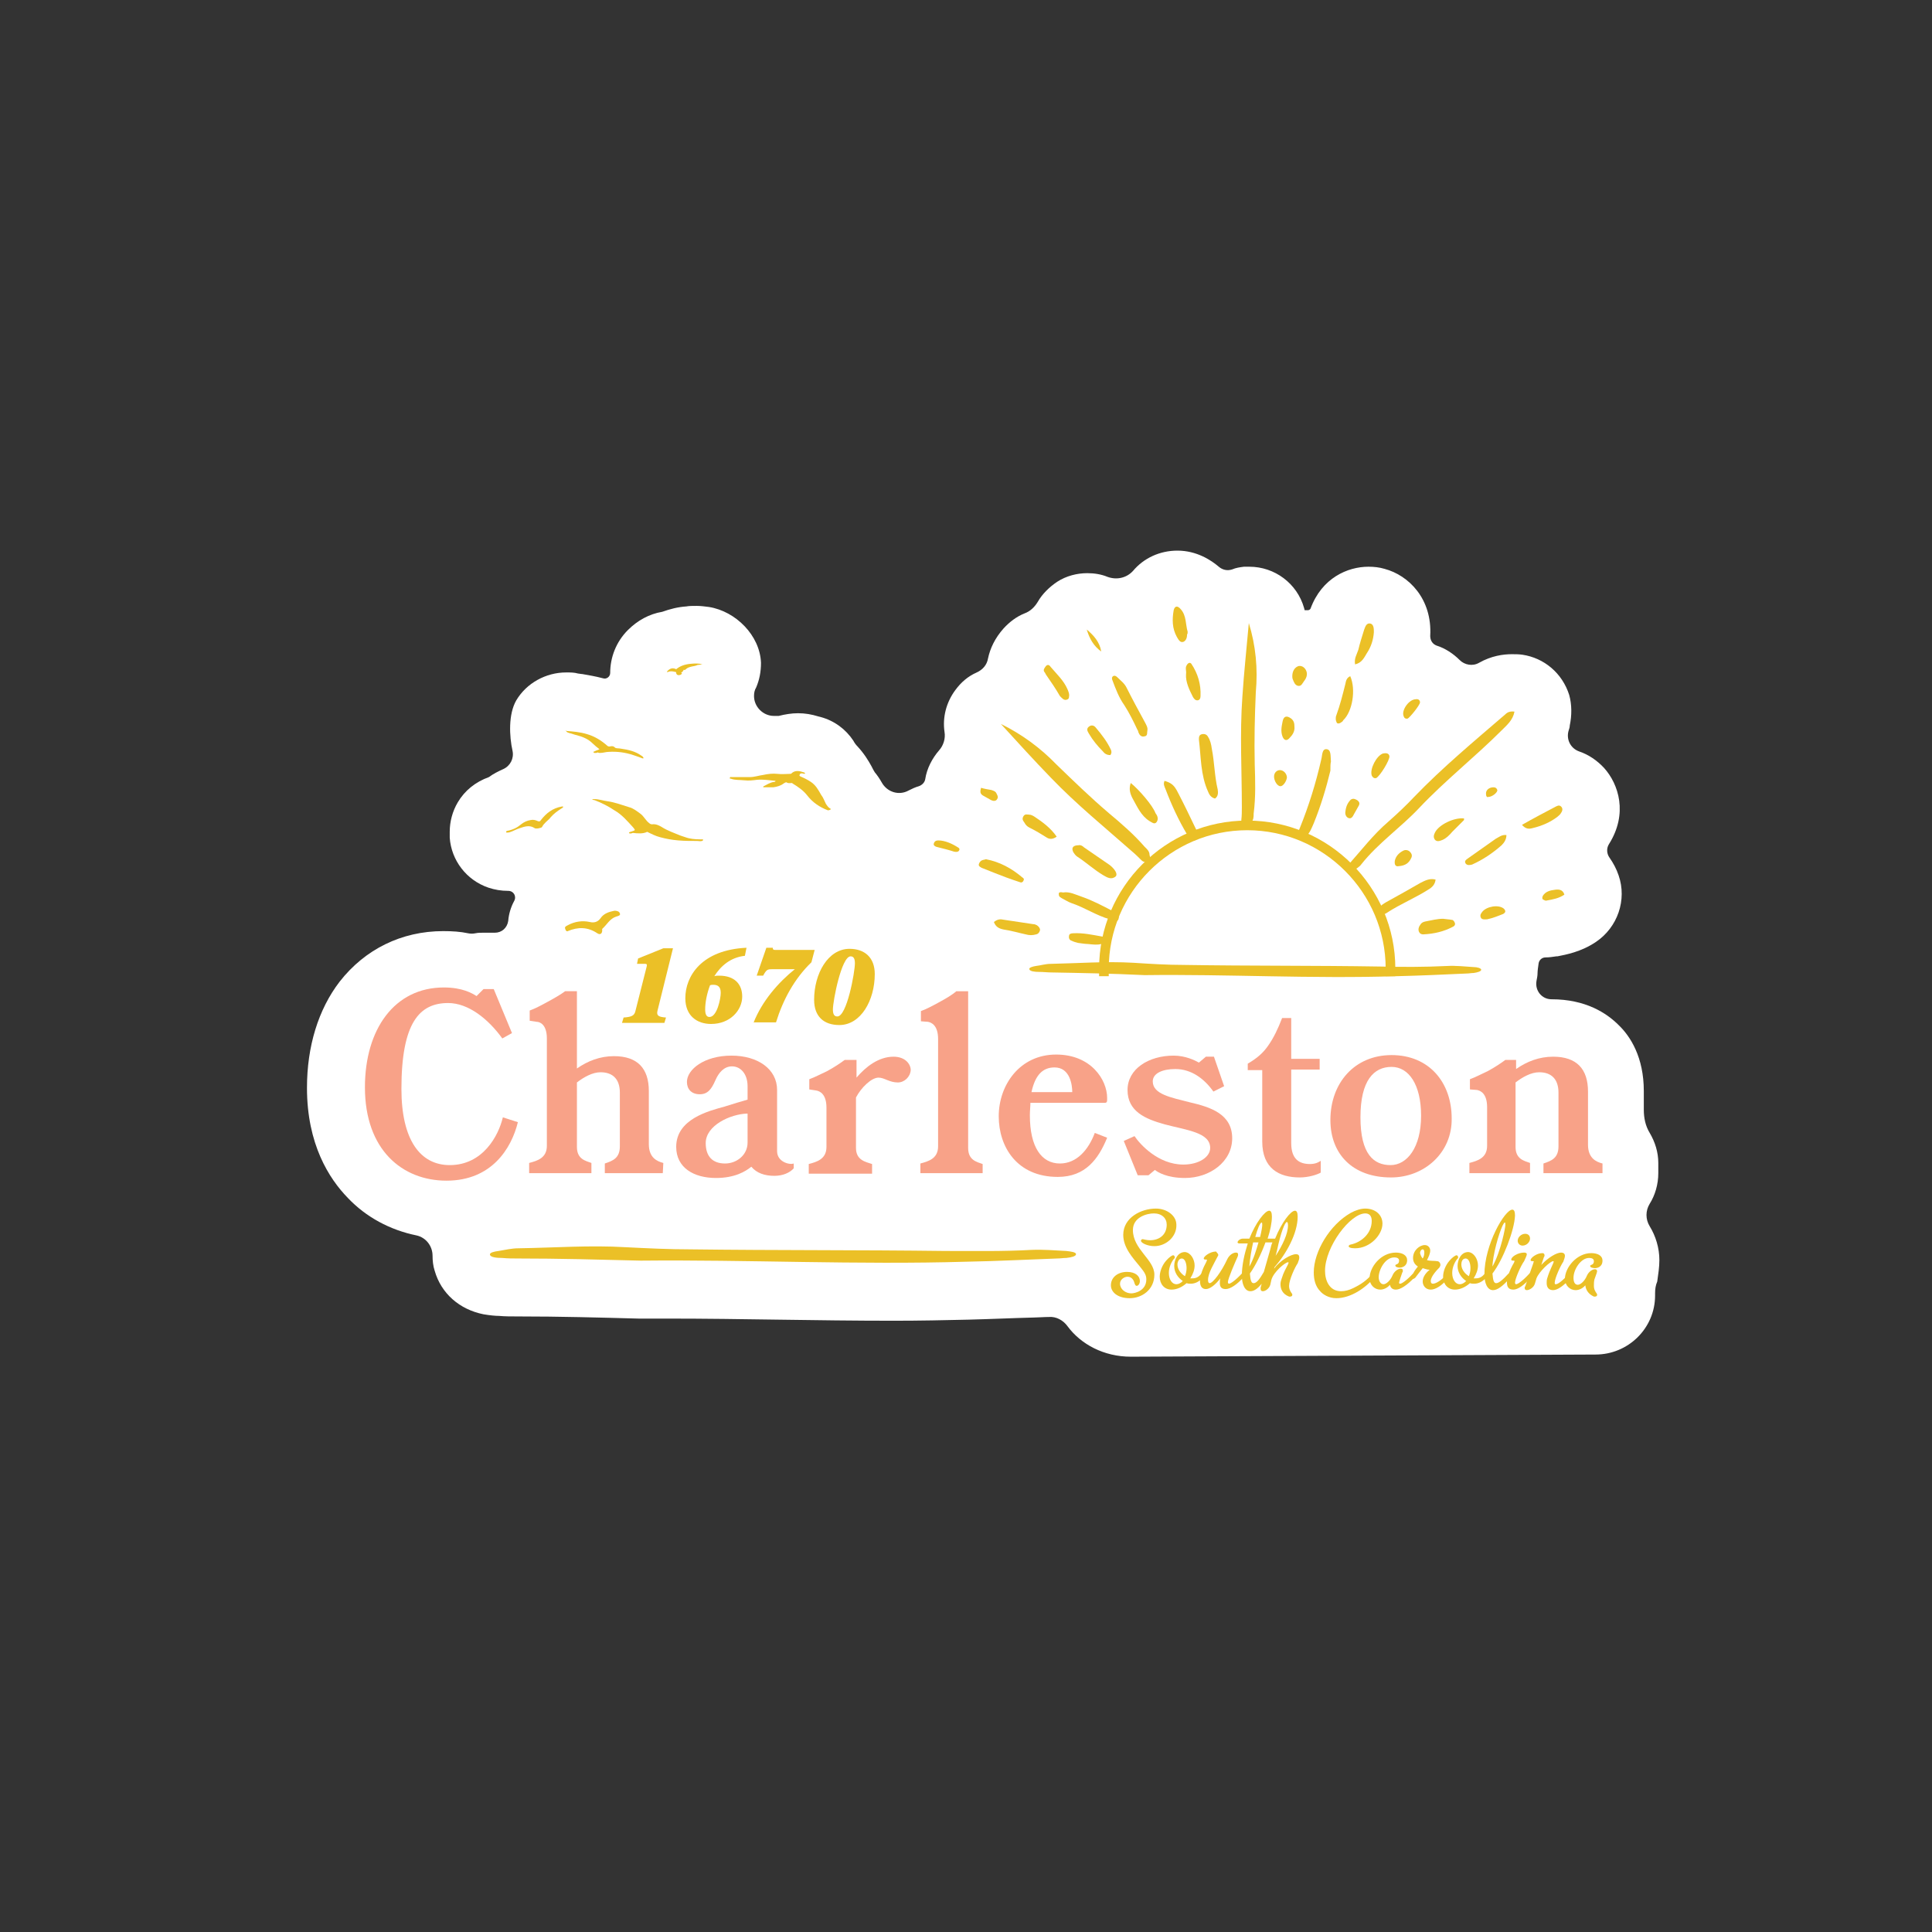 <?xml version="1.0" encoding="utf-8"?>
<!-- Generator: Adobe Illustrator 28.0.0, SVG Export Plug-In . SVG Version: 6.00 Build 0)  -->
<svg version="1.1" id="Layer_1" xmlns="http://www.w3.org/2000/svg" xmlns:xlink="http://www.w3.org/1999/xlink" x="0px" y="0px"
	 viewBox="0 0 360 360" style="enable-background:new 0 0 360 360;" xml:space="preserve">
<rect x="0" y="0" width="360" height="360" fill="#333333" stroke="none"/>
<style type="text/css">
	.st0{fill:#FFFFFF;}
	.st1{fill:#F8A288;}
	.st2{fill:#EBC027;}
</style>
<g>
	<path class="st0" d="M309.2,234.8c0-2.3-0.7-4.5-1.8-6.3c-0.8-1.3-0.8-2.9,0-4.2c1-1.6,1.6-3.6,1.6-5.7v-1.9c0-2-0.6-3.9-1.6-5.6
		c-0.8-1.3-1.1-2.8-1.1-4.3v-3.5c0-6.3-2.5-10.2-4.7-12.3c-2.2-2.2-6.1-4.8-12.5-4.8l0,0c-1.8,0-3.1-1.6-2.8-3.4
		c0.1-0.5,0.2-1,0.2-1.5c0-0.4,0.1-1.1,0.2-1.8c0.1-0.6,0.6-1.1,1.3-1.1c0.7,0,1.3-0.1,2-0.2h0.2c1.5-0.3,4.4-0.8,7.2-2.7
		c4-2.7,5.8-7.8,4.2-12.4c-0.4-1.2-1-2.3-1.7-3.3c-0.5-0.7-0.6-1.7-0.1-2.5l0,0c3.6-5.7,1.8-11.2-0.9-14.2c-1.3-1.4-2.9-2.5-4.7-3.1
		c-1.6-0.6-2.4-2.3-1.9-3.9c0.1-0.3,0.2-0.6,0.2-0.9c0.4-1.9,0.4-3.9-0.1-5.7c-1.3-4.1-4.7-6.9-8.7-7.5c-0.7-0.1-1.3-0.1-2-0.1
		c-1.6,0-3.8,0.3-6.1,1.6c-1.2,0.7-2.7,0.4-3.6-0.5l0,0c-1.2-1.2-2.7-2.2-4.3-2.7c-0.8-0.3-1.2-1-1.2-1.8l0,0
		c0.4-6.9-4-11.3-8.5-12.5c-1-0.3-2-0.4-3-0.4c-3.9,0-8.7,2.1-10.8,7.8c-0.1,0.2-0.3,0.3-0.5,0.3h-0.6l-0.1-0.4
		c-1.3-4.6-5.5-7.7-10.2-7.7c-0.3,0-0.7,0-1,0c-0.8,0.1-1.5,0.2-2.2,0.5c-0.9,0.3-1.8,0.1-2.5-0.5c-1.4-1.2-4.1-3-7.7-3
		c-3.3,0-6.3,1.4-8.3,3.8c-1.2,1.3-3,1.7-4.7,1.1c-1.2-0.5-2.5-0.7-3.8-0.7c-1.9,0-3.9,0.5-5.6,1.6c-1.5,1-2.8,2.3-3.6,3.7
		c-0.6,1-1.4,1.8-2.5,2.2c-1.5,0.6-2.8,1.6-3.9,2.8c-1.6,1.8-2.5,3.7-2.9,5.6c-0.2,1.2-1,2.1-2.1,2.6c-1.6,0.7-2.9,1.8-4,3.3
		c-1.7,2.3-2.4,5.1-2,7.8c0.2,1.2-0.2,2.5-1,3.4c-1.3,1.5-2.3,3.4-2.6,5.4l0,0c-0.1,0.6-0.6,1.1-1.2,1.3c-0.7,0.2-1.3,0.5-1.9,0.8
		c-1.8,1-4,0.3-5-1.5c-0.4-0.7-0.8-1.3-1.3-1.9c-0.2-0.3-0.4-0.7-0.6-1.1c-0.6-1.1-1.4-2.4-2.6-3.7c-0.3-0.3-0.6-0.7-0.8-1.1
		c-1.4-2.1-3.5-3.7-6.1-4.4c-0.1,0-0.3-0.1-0.4-0.1c-1.3-0.4-2.5-0.6-3.8-0.6c-1.2,0-2.4,0.2-3.6,0.5c-0.2,0-0.5,0-0.7,0
		c-0.1,0-0.1,0-0.2,0c-2,0-3.7-1.7-3.7-3.7c0-0.6,0.1-1.1,0.4-1.6l0,0c0.6-1.4,0.9-2.9,0.9-4.6c-0.2-5.1-4.7-9.6-9.7-10.4
		c-0.8-0.1-1.5-0.2-2.3-0.2s-1.4,0-1.9,0.1c-1.6,0.1-3.1,0.5-4.5,1c-2.4,0.4-4.6,1.6-6.4,3.4c-2.2,2.2-3.3,5.1-3.3,8
		c0,0.7-0.7,1.2-1.3,1l0,0c-1.5-0.4-2.8-0.6-3.9-0.8c-0.3,0-0.6-0.1-0.8-0.1c-0.7-0.2-1.4-0.2-2.2-0.2c-3.8,0-7.4,2-9.3,5.2
		c-1.5,2.6-1.3,6.7-0.7,9.4c0.3,1.4-0.4,2.8-1.7,3.4c-0.9,0.4-1.9,0.9-2.7,1.5c-2.5,0.9-4.5,2.5-5.8,4.7c-1,1.7-1.5,3.6-1.5,5.5
		c0,0.2,0,0.4,0,0.7v0.1c0,0.1,0,0.2,0,0.3c0.3,4.2,3.1,7.9,7.2,9.3c1.2,0.4,2.4,0.6,3.7,0.6l0,0c1,0,1.6,1,1.1,1.9
		c-0.6,1.1-1,2.4-1.1,3.7c-0.2,1.3-1.2,2.2-2.5,2.2c-0.1,0-0.2,0-0.2,0h-2c-0.5,0-0.9,0-1.4,0.1s-0.9,0.1-1.4,0
		c-1.4-0.3-2.9-0.4-4.6-0.4c-7.8,0-14.6,3.4-19.3,9.4c-4,5.2-6.1,12.1-6.1,19.8c0,10.5,4.1,16.9,7.6,20.5c3.4,3.6,7.9,6,12.8,7
		c1.8,0.4,3,2,3,3.8c0,0.9,0.1,1.9,0.4,2.8c1.2,4.2,4.6,7.2,9.1,8.1c1.2,0.2,2.2,0.3,2.9,0.3c1.1,0.1,2.2,0.1,3.6,0.1
		c7.7,0,15,0.2,22.4,0.4c0.1,0,0.2,0,0.4,0h0.1c1.6,0,3.3,0,5,0c6.8,0,13.8,0.1,20.6,0.2c7,0.1,14.2,0.2,21.4,0.2
		c5,0,9.6-0.1,13.9-0.2c4.1-0.1,8.3-0.3,12.3-0.4c0.7,0,1.8-0.1,2.8-0.1c1.3-0.1,2.6,0.6,3.4,1.7c2.5,3.4,6.8,5.7,11.8,5.7l86.6-0.4
		c6.1,0,11.1-4.9,11.1-11c0-0.1,0-0.2,0-0.4c0-0.8,0.1-1.5,0.4-2.2C309,237.4,309.2,236.1,309.2,234.8z"/>
	<g>
		<path class="st1" d="M96.5,209.1C95.3,214,91.6,220,83.2,220C75,220,68,214.3,68,202.6c0-10.8,5.5-18.6,14.7-18.6
			c3.5,0,5.3,1.1,6.1,1.6l1.3-1.3H92l3.4,8.2l-1.8,1c-2.6-3.6-6.3-6.6-10.1-6.6c-5.3,0-8.7,3.6-8.7,16c0,9.5,3.5,14.2,9,14.2
			c6.2,0,9.1-5.5,9.9-8.9L96.5,209.1z"/>
		<path class="st1" d="M123.5,218.6h-10.8v-1.8c1.5-0.5,2.8-1,2.8-3.2v-10c0-2.5-1.3-3.8-3.6-3.8c-1.5,0-3.1,0.9-4.4,1.9v12
			c0,2.3,1.6,2.6,2.7,3v1.9H98.6v-1.9c1.5-0.4,3.3-0.9,3.3-3.2v-20c0-2.6-1.3-3.1-1.9-3.1l-1.3-0.2v-1.9c1.1-0.4,2.2-1,3.3-1.6
			c1.3-0.7,2.5-1.4,3.3-2h2.2v14.4c2-1.4,4.3-2.3,6.9-2.3c4.4,0,6.5,2.3,6.5,6.5v9.9c0,2.5,1.5,3.2,2.7,3.5L123.5,218.6L123.5,218.6
			z"/>
		<path class="st1" d="M147.9,217.7c-0.7,0.8-2,1.4-3.6,1.4c-1.8,0-3.3-0.5-4.3-1.7c-1.1,0.9-3.1,2.1-6.6,2.1
			c-4.1,0-7.4-1.9-7.4-5.8c0-5.2,6.1-6.7,9-7.5c1.6-0.5,3.2-1,4.3-1.3v-2.5c0-2.3-1.3-3.7-2.9-3.7c-1.5,0-2.5,1.2-3.1,2.6
			c-0.7,1.6-1.4,2.6-2.9,2.6c-1.6,0-2.4-1-2.4-2.3c0-2.3,3.2-4.9,8.3-4.9c4.9,0,8.5,2.5,8.5,6.4v11.4c0,2,2.3,2.6,3.1,2.3
			L147.9,217.7L147.9,217.7z M139.2,207.5c-3.1,0.1-7.7,2.2-7.7,5.5c0,2.5,1.3,3.8,3.6,3.8c2.2,0,4.2-1.6,4.2-3.9v-5.4H139.2z"/>
		<path class="st1" d="M167.3,201.7c-1.6,0-2.5-0.9-3.6-0.9c-1.3,0-3.2,1.8-4.2,3.7v9.4c0,2.3,1.8,2.6,3,3v1.8h-11.8v-1.8
			c1.5-0.4,3.3-0.9,3.3-3.2v-7.3c0-2.6-1.3-3.1-1.9-3.2l-1.3-0.2v-1.9c1.1-0.4,2.2-1,3.3-1.5c1.3-0.7,2.5-1.5,3.3-2.1h2.2v3.3
			c1.7-2,4.1-3.9,6.9-3.9c2.2,0,3.2,1.4,3.2,2.5C169.6,200.7,168.5,201.7,167.3,201.7z"/>
		<path class="st1" d="M183,218.6h-11.5v-1.8c1.5-0.4,3.3-0.9,3.3-3.2v-20c0-2.6-1.3-3.1-1.9-3.2l-1.3-0.1v-1.9
			c1.1-0.4,2.2-1,3.3-1.6c1.3-0.7,2.5-1.4,3.3-2.1h2.2v29.2c0,2.3,1.6,2.6,2.7,3v1.7H183z"/>
		<path class="st1" d="M206.3,212c-1.6,3.9-4,7.3-9.2,7.3c-7.6,0-11-5.6-11-11.3c0-5.8,3.9-11.5,10.7-11.5c6.5,0,9.5,4.7,9.5,8.1
			c0,0.7,0,0.9-0.5,0.9H192c0,0.7-0.1,1.5-0.1,2.3c0,6,2.2,9,5.6,9c3.1,0,5.3-2.5,6.5-5.7L206.3,212z M199.8,203.5
			c0-1.3-0.4-4.6-3.3-4.6c-2.2,0-3.6,1.4-4.3,4.6H199.8z"/>
		<path class="st1" d="M220.8,219.5c-3.4,0-5.1-1.1-5.6-1.5l-1.2,1h-2l-2.6-6.4l2-0.9c1,1.5,4.4,5.3,9.1,5.3c2.9,0,5-1.4,5-3.1
			c0-2.9-4.4-3.3-8.5-4.4c-3.6-1-6.9-2.4-6.9-6.4c0-3.9,3.9-6.4,8.6-6.4c2.2,0,4,0.9,4.7,1.3l1.3-1.1h1.5l1.9,5.5l-2,1
			c-1.7-2.4-4.1-4.2-7.1-4.2c-2.4,0-4.2,0.8-4.2,2.3c0,2.4,3.4,3,6.9,3.9c3.9,0.9,7.9,2.2,7.9,6.7
			C229.6,216.5,225.4,219.5,220.8,219.5z"/>
		<path class="st1" d="M246.1,218.5c-0.7,0.4-2.3,0.9-3.9,0.9c-3.9,0-7-1.7-7-6.7v-13.3h-2.7v-1.2c1.7-1,2.9-2,3.9-3.5
			c0.9-1.3,1.7-2.9,2.5-5h1.7v7.6h5.3v2h-5.3V213c0,3,1.5,3.9,3.5,3.9c1.1,0,1.7-0.4,2-0.6V218.5z"/>
		<path class="st1" d="M259.2,219.4c-7.2,0-11.3-4.4-11.3-10.7c0-6.9,4.5-12.1,11.4-12.1c7,0,11.2,5.1,11.2,11.8
			C270.6,214.8,265.4,219.4,259.2,219.4z M259.3,198.8c-3.3,0-5.8,2.5-5.8,9.4s2.5,8.9,5.6,8.9c3.1,0,5.7-3.3,5.7-9.2
			C264.8,202.1,262.5,198.8,259.3,198.8z"/>
		<path class="st1" d="M298.4,218.6h-10.8v-1.8c1.5-0.5,2.8-1,2.8-3.2v-10c0-2.5-1.3-3.8-3.6-3.8c-1.5,0-3.1,0.9-4.4,1.9v12
			c0,2.3,1.6,2.6,2.7,3v1.9h-11.3v-1.9c1.5-0.4,3.3-0.9,3.3-3.2v-7.2c0-2.6-1.3-3.1-1.9-3.2l-1.3-0.1v-1.9c1.1-0.4,2.2-1,3.3-1.5
			c1.3-0.7,2.5-1.5,3.3-2.1h2v1.7c2-1.4,4.3-2.3,6.9-2.3c4.4,0,6.5,2.3,6.5,6.5v9.9c0,2.5,1.5,3.2,2.7,3.5v1.8H298.4z"/>
	</g>
	<g>
		<path class="st2" d="M215.1,232.2c-1.3,0-2.5-0.6-2.5-1c0-0.1,0.1-0.3,0.3-0.3s0.7,0.2,1.4,0.2c1.7,0,3.1-1,3.1-2.9
			c0-1.2-0.9-2.1-2.4-2.1c-1.3,0-3.9,0.7-3.9,3.1c0,3.6,4,5.5,4,8.3s-2.3,4.4-4.6,4.4c-2.2,0-3.5-1.1-3.5-2.4c0-1.5,1.3-2.5,3-2.5
			c1.6,0,2.4,0.8,2.4,1.7c0,0.5-0.3,0.9-0.6,0.9c-0.2,0-0.3-0.2-0.4-0.5c-0.1-0.4-0.4-1.2-1.3-1.2c-0.6,0-1.4,0.5-1.4,1.3
			c0,1,1,1.8,2.1,1.8c0.7,0,2.8-0.5,2.8-2.6c0-0.7-0.2-1.2-1.2-2.4c-1.3-1.6-3.1-3.5-3.1-5.9c0-3.2,3.3-4.9,6.1-4.9
			c2,0,3.8,1.3,3.8,3C219.3,230.4,217.3,232.2,215.1,232.2z"/>
		<path class="st2" d="M222.6,235.8c0,0.8-0.3,1.6-0.8,2.4c0.1,0,0.3,0,0.4,0c0.6,0,1.1-0.2,1.6-0.8c0.1-0.1,0.2-0.2,0.4-0.2
			c0.1,0,0.3,0.1,0.3,0.2c0,0.2-0.1,0.4-0.3,0.6c-0.7,0.8-1.5,1.2-2.3,1.2c-0.3,0-0.5,0-0.8-0.1c-0.9,0.8-1.9,1.2-2.8,1.2
			c-1.4,0-2.2-1.1-2.2-2.4c0-0.9,0.4-2.1,1.2-3c0.5-0.6,1.1-1,1.3-1s0.3,0.2,0.3,0.4c0,0.1,0,0.2-0.1,0.2c-0.5,0.6-1,1.6-1,2.7
			c0,1.2,0.6,2.1,1.4,2.1c0.4,0,0.8-0.2,1.2-0.6c-0.9-0.6-1.6-1.6-1.6-2.8c0-1.1,0.6-2.6,2-2.6C221.9,233.4,222.6,234.7,222.6,235.8
			z M219.4,235.6c0,0.9,0.6,1.7,1.4,2.2c0.2-0.5,0.3-1,0.3-1.5c0-0.9-0.3-1.8-0.9-1.8C219.7,234.5,219.4,235.1,219.4,235.6z"/>
		<path class="st2" d="M227,233.8c0,0.1,0,0.2-0.1,0.3c-0.7,1.4-1.8,3.1-1.8,4.4c0,0.4,0.1,0.6,0.3,0.6c0.6,0,2.2-2.1,3.3-4.5
			c0.4-0.8,1.1-1.2,1.6-1.2c0.3,0,0.4,0.1,0.4,0.4c0,0,0,0.2-0.1,0.4c-0.5,1.1-1.8,4.1-1.8,4.7c0,0.2,0.1,0.3,0.2,0.3
			c0.3,0,1.2-0.6,2.4-1.9c0.1-0.1,0.3-0.2,0.4-0.2c0.1,0,0.3,0.1,0.3,0.2c0,0.2-0.1,0.4-0.3,0.6c-1.3,1.5-2.6,2.3-3.4,2.3
			c-0.8,0-1.1-0.4-1.1-1.1c0-0.3,0-0.6,0.1-0.9c-1,1.3-2,2-2.7,2s-1.1-0.5-1.1-1.5c0-1.1,0.6-2.5,1.2-3.6c0-0.1,0.1-0.2,0.1-0.3
			c0,0,0-0.1-0.1-0.1c0,0-0.1,0-0.2,0c-0.2,0-0.3-0.1-0.3-0.2c0-0.4,1.2-1.3,2.3-1.3C226.7,233.4,227,233.6,227,233.8z"/>
		<path class="st2" d="M240.2,239.6c0,0.7,0.3,1.1,0.5,1.4c0.1,0.1,0.1,0.2,0.1,0.3c0,0.2-0.2,0.3-0.4,0.3c-0.1,0-0.1,0-0.2,0
			c-1.3-0.5-1.6-1.5-1.6-2.3c0-0.4,0.1-0.7,0.2-1c0.4-1.3,0.8-1.9,1.2-2.7c0.1-0.2,0.1-0.3,0.1-0.3c0-0.1,0-0.1-0.1-0.1
			c-0.5,0-2.7,1.8-3.1,3.3l-0.2,0.9c-0.2,0.7-0.9,1.2-1.4,1.2c-0.2,0-0.4-0.1-0.4-0.4c0-0.1,0-0.2,0-0.3l0.2-0.7
			c-0.8,1-1.5,1.4-2.1,1.4c-1.1,0-1.6-1.4-1.6-2.9c0-2,0.5-4.1,1.1-6H231c-0.3,0-0.4-0.1-0.4-0.2c0-0.3,0.5-0.7,1-0.7h1.2
			c1.2-3,2.9-5.2,3.7-5.2c0.3,0,0.5,0.3,0.5,1.1c0,1.1-0.3,2.6-0.8,4.1h1.4c1.2-3,2.9-5.2,3.7-5.2c0.3,0,0.5,0.3,0.5,1.1
			c0,3.1-2.1,6.9-4.3,9.4l-0.1,0.3c1.1-1.5,3.1-2.7,4.1-2.7c0.4,0,0.6,0.2,0.6,0.6c0,0.3-0.1,0.6-0.3,1.1
			C241.3,236.1,240.2,238.5,240.2,239.6z M237.1,231.5h-1.3c-0.8,2.2-1.9,4.4-2.9,5.8c0.1,1.4,0.3,1.8,0.7,1.8
			c0.6,0,1.2-0.9,1.9-2.1l1.2-4.2C236.8,232.4,236.9,231.9,237.1,231.5z M232.8,236c0.8-1.4,1.3-3.1,1.7-4.5h-1
			C233.2,232.9,232.9,234.5,232.8,236z M235.1,227.8c-0.3,0-0.8,1.2-1.2,2.7h0.9c0.3-1.2,0.4-2,0.4-2.2
			C235.2,228,235.2,227.8,235.1,227.8z M237.7,234c1.3-2,2.3-4.1,2.3-5.7c0-0.4-0.1-0.6-0.2-0.6c-0.4,0-1.2,2.2-1.8,5.1L237.7,234z"
			/>
		<path class="st2" d="M256.5,237.6l-0.3,0.3c-1.7,2.1-4.5,4-7.2,4c-1.4,0-2.5-0.7-3-1.3c-0.9-0.9-1.2-2.2-1.2-3.5
			c0-3.9,3-8.9,6.9-11.1c0.9-0.5,1.9-0.8,2.7-0.8c1.8,0,3.2,1.1,3.2,2.8c0,2.1-2.3,4.6-5.1,4.6c-0.9,0-1.2-0.2-1.2-0.4
			c0-0.1,0.2-0.3,0.4-0.3c1.9-0.4,3.9-2,3.9-4.4c0-1-0.5-1.4-1.2-1.4c-2.8,0-7.5,6.2-7.5,10.7c0,1.8,0.8,3.8,3,3.8
			c0.7,0,1.5-0.2,2.3-0.6c1.6-0.8,2.4-1.4,3.5-2.6c0.1-0.2,0.3-0.3,0.4-0.5s0.3-0.2,0.4-0.2s0.3,0.1,0.3,0.3
			C256.8,237.1,256.7,237.3,256.5,237.6C256.6,237.5,256.6,237.6,256.5,237.6z"/>
		<path class="st2" d="M260.1,240.3c-0.7,0-1-0.4-1.1-0.9c-0.5,0.6-1.2,0.9-1.8,0.9c-1.1,0-2-0.9-2-2.1c0-2.1,2.1-4.8,4.9-4.8
			c1.2,0,2.1,0.5,2.1,1.4c0,1.2-1,1.4-1.4,1.4c-0.3,0-0.8-0.1-0.8-0.4c0-0.3,0.7-0.1,0.7-0.9c0-0.5-0.5-0.6-0.9-0.6
			c-1.7,0-2.9,2.3-2.9,3.7c0,0.6,0.3,1.3,0.9,1.3c0.5,0,1.3-0.7,1.7-1.7c0.3-0.7,1-1.2,1.5-1.2c0.3,0,0.4,0.1,0.4,0.4
			c0,0.1,0,0.2-0.1,0.3c-0.1,0.3-0.6,1.7-0.6,1.9c0,0.1,0,0.2,0.2,0.2c0.3,0,1.2-0.6,2.4-1.9c0.1-0.1,0.3-0.2,0.4-0.2
			s0.3,0.1,0.3,0.2c0,0.2-0.1,0.4-0.3,0.6C262.1,239.6,260.9,240.3,260.1,240.3z"/>
		<path class="st2" d="M264.2,236c-0.6-0.4-0.9-0.9-0.9-1.6c0-1.4,1.2-2.4,2.2-2.4c0.6,0,1,0.5,1,1c0,0.6-0.3,1.2-0.6,1.8
			c0.6,0.2,1.4,0.1,1.9,0.2c0.3,0,0.6,0.3,0.6,0.7c0,0.2-0.1,0.3-0.2,0.5c-0.3,0.3-1.6,1.6-1.6,2.5c0,0.4,0.2,0.5,0.4,0.5
			c0.6,0,1.7-0.7,2.6-1.8c0.1-0.1,0.3-0.2,0.4-0.2s0.3,0.1,0.3,0.2c0,0.2-0.1,0.4-0.3,0.6c-1.4,1.7-2.6,2.3-3.4,2.3
			c-1,0-1.5-0.8-1.5-1.5c0-0.6,0.3-1.4,1.3-2.2c-0.5,0-0.9-0.2-1.3-0.3c-0.5,0.6-1,1.3-1.4,1.8c-0.1,0.1-0.3,0.2-0.4,0.2
			s-0.3-0.1-0.3-0.3c0-0.1,0.1-0.3,0.3-0.6C263.4,237,263.8,236.5,264.2,236z M265.1,234.5c0.2-0.3,0.3-0.7,0.3-1.1
			c0-0.4-0.1-0.6-0.3-0.6c-0.3,0-0.5,0.4-0.5,0.7C264.7,233.9,264.9,234.3,265.1,234.5z"/>
		<path class="st2" d="M275.4,235.8c0,0.8-0.3,1.6-0.8,2.4c0.1,0,0.3,0,0.4,0c0.6,0,1.1-0.2,1.6-0.8c0.1-0.1,0.2-0.2,0.4-0.2
			c0.1,0,0.3,0.1,0.3,0.2c0,0.2-0.1,0.4-0.3,0.6c-0.7,0.8-1.5,1.2-2.3,1.2c-0.3,0-0.5,0-0.8-0.1c-0.9,0.8-1.9,1.2-2.8,1.2
			c-1.4,0-2.2-1.1-2.2-2.4c0-0.9,0.4-2.1,1.2-3c0.5-0.6,1.1-1,1.3-1s0.3,0.2,0.3,0.4c0,0.1,0,0.2-0.1,0.2c-0.5,0.6-1,1.6-1,2.7
			c0,1.2,0.6,2.1,1.4,2.1c0.4,0,0.8-0.2,1.2-0.6c-0.9-0.6-1.6-1.6-1.6-2.8c0-1.1,0.6-2.6,2-2.6C274.7,233.4,275.4,234.7,275.4,235.8
			z M272.3,235.6c0,0.9,0.6,1.7,1.4,2.2c0.2-0.5,0.3-1,0.3-1.5c0-0.9-0.3-1.8-0.9-1.8C272.5,234.5,272.3,235.1,272.3,235.6z"/>
		<path class="st2" d="M278.1,237.3c0.1,1.4,0.3,1.8,0.7,1.8c0.5,0,1.3-0.7,2.2-1.7c0.1-0.1,0.3-0.2,0.4-0.2c0.2,0,0.3,0.1,0.3,0.3
			c0,0.1-0.1,0.3-0.3,0.6c-1.4,1.6-2.4,2.3-3.2,2.3c-1.1,0-1.6-1.4-1.6-2.9c0-5.6,3.8-12.1,5.2-12.1c0.3,0,0.5,0.3,0.5,1.1
			C282.2,229.2,280.1,234.7,278.1,237.3z M278.1,236c1.6-2.9,2.4-7.3,2.4-7.7s0-0.5-0.1-0.5c-0.4,0-1.6,3.5-2.1,6.4
			C278.2,234.9,278.1,235.5,278.1,236z"/>
		<path class="st2" d="M282.3,239c0,0.2,0.1,0.3,0.2,0.3c0.3,0,1.2-0.6,2.4-1.9c0.1-0.2,0.3-0.2,0.4-0.2c0.2,0,0.3,0.1,0.3,0.2
			c0,0.1-0.1,0.4-0.3,0.6c-1.3,1.5-2.5,2.3-3.3,2.3c-0.9,0-1.2-0.5-1.2-1.3c0-0.3,0-0.6,0.1-0.9c0.3-1.2,0.9-2.3,1.2-2.8
			c0.1-0.2,0.1-0.3,0.1-0.3c0-0.1,0-0.1-0.1-0.1l0,0H282c-0.2,0-0.4,0-0.4-0.2c0-0.5,1.2-1.3,2.4-1.3c0.3,0,0.5,0.1,0.5,0.3
			c0,0.3-0.3,0.8-0.5,1.3C283.4,235.8,282.3,238.3,282.3,239z M285.1,230.8c0,0.6-0.6,1.3-1.4,1.3c-0.5,0-0.9-0.4-0.9-0.9
			c0-0.7,0.7-1.3,1.4-1.3C284.7,229.9,285.1,230.2,285.1,230.8z"/>
		<path class="st2" d="M289.7,239c0,0.2,0,0.3,0.2,0.3c0.4,0,1.2-0.6,2.4-1.9c0.1-0.1,0.3-0.2,0.4-0.2c0.2,0,0.3,0.1,0.3,0.3
			c0,0.1-0.1,0.3-0.3,0.6c-1.3,1.5-2.5,2.3-3.3,2.3s-1.2-0.5-1.2-1.3c0-0.3,0-0.6,0.1-0.9c0.5-1.7,1.2-2.8,1.2-3.1
			c0-0.1,0-0.1-0.1-0.1c-0.5,0-2.6,1.9-3.1,3.2l-0.3,1c-0.2,0.7-1,1.2-1.5,1.2c-0.2,0-0.4-0.1-0.4-0.4c0-0.1,0-0.2,0.1-0.3l1.5-4.3
			c0-0.1,0.1-0.3,0.1-0.3s0-0.1-0.1-0.1c0,0-0.1,0-0.2,0c-0.2,0-0.3-0.1-0.3-0.2c0-0.4,1.1-1.3,2.2-1.3c0.2,0,0.4,0.1,0.4,0.4
			c0,0.1,0,0.2-0.1,0.3l-0.5,1.5c1.2-1.3,2.8-2.3,3.7-2.3c0.4,0,0.7,0.2,0.7,0.6c0,0.2-0.1,0.6-0.3,1.1
			C290.8,235.8,289.7,238.2,289.7,239z"/>
		<path class="st2" d="M297,239.6c0,0.7,0.3,1.1,0.5,1.4c0.1,0.1,0.1,0.2,0.1,0.3c0,0.2-0.2,0.3-0.4,0.3c-0.1,0-0.2,0-0.2,0
			c-1.1-0.5-1.5-1.3-1.6-2.1c-0.5,0.6-1.2,0.9-1.8,0.9c-1.1,0-2-0.9-2-2.1c0-2.1,2.2-4.8,4.9-4.8c1.1,0,2.1,0.4,2.1,1.4
			c0,1.2-1,1.4-1.4,1.4c-0.3,0-0.9-0.1-0.9-0.4s0.7-0.1,0.7-0.9c0-0.5-0.5-0.6-0.9-0.6c-1.5,0-2.9,2.1-2.9,3.7
			c0,0.7,0.2,1.3,0.8,1.3c0.5,0,1.3-0.7,1.7-1.7c0.3-0.7,1-1.2,1.5-1.2c0.2,0,0.4,0.1,0.4,0.4c0,0.1-0.1,0.4-0.5,1.5
			C297,238.8,297,239.2,297,239.6z"/>
	</g>
	<g>
		<path class="st2" d="M115.9,190.6l0.3-1c1.4-0.1,2-0.3,2.2-1.2l2.1-8.3c0.1-0.4,0-0.5-0.3-0.5h-1.5l0.2-1l4.7-1.9h1.8l-2.9,11.7
			c-0.2,0.9,0.3,1.1,1.6,1.2l-0.3,1H115.9z"/>
		<path class="st2" d="M138.8,178.1c-2.7,0.3-4.5,1.9-5.7,3.8c0.3-0.1,0.6-0.1,0.9-0.1c2.9,0,4.3,1.6,4.3,3.9c0,2.5-2.2,5.1-5.8,5.1
			c-2.6,0-4.8-1.5-4.8-4.8c0-4.1,3-9,11.4-9.4L138.8,178.1z M131.4,188.1c0,1,0.3,1.4,0.8,1.4c1.4,0,2.1-3.4,2.1-4.5
			s-0.5-1.5-1.4-1.5c-0.2,0-0.4,0-0.6,0.1C131.7,185.2,131.4,186.8,131.4,188.1z"/>
		<path class="st2" d="M140.4,190.6c1.6-4.1,4.7-7.6,7.7-10h-4.3c-0.8,0-1,0.1-1.6,1.2H141l1.8-5.2h1.2c0,0.2,0,0.4,0.4,0.4h7.4
			l-0.6,2.3c-3.2,3.1-5.3,7-6.6,11.2h-4.2V190.6z"/>
		<path class="st2" d="M163,181.5c0,4.9-2.6,9.5-6.6,9.5c-2.9,0-4.7-1.6-4.7-4.7c0-4.9,2.6-9.5,6.6-9.5
			C161.1,176.8,163,178.4,163,181.5z M159.3,179.5c0-0.8-0.2-1.3-0.8-1.3c-1.7,0-3.3,8.3-3.3,9.9c0,0.8,0.2,1.3,0.8,1.3
			C157.8,189.5,159.3,181.1,159.3,179.5z"/>
	</g>
	<g>
		<path class="st2" d="M213.3,181.7c15.3-0.2,31.1,0.7,46.9,0.2c4.4-0.1,8.7-0.3,13.1-0.5c0.4,0,0.9-0.1,1.3-0.1
			c0.7-0.1,1.4-0.3,1.4-0.6s-0.8-0.5-1.4-0.5c-1.7-0.1-3.3-0.3-5-0.2c-4.1,0.2-8.3,0.2-12.4,0.1c-12.2-0.2-24.4-0.1-36.6-0.3
			c-3.1,0-6.3-0.2-9.4-0.4c-5.2-0.3-10.3,0.1-15.4,0.2c-1,0-1.9,0.3-2.8,0.4c-0.6,0.1-1.3,0.3-1.2,0.6c0.1,0.4,1,0.5,1.8,0.5
			s1.6,0.1,2.3,0.1C201.4,181.3,207.1,181.4,213.3,181.7z"/>
		<path class="st2" d="M186.5,134.9c3.1,3.4,6.2,6.8,9.3,10c4.8,5,10.1,9.3,15.2,13.8c0.6,0.5,1.2,1.1,1.7,1.6
			c0.4,0.4,0.9,0.4,1.3,0.2c0.5-0.3,0.3-0.8,0.2-1.2c0-0.7-0.5-1.1-0.9-1.5c-2-2.3-4.3-4.3-6.7-6.3c-3.4-2.9-6.6-6-9.8-9.1
			C193.9,139.4,190.4,136.8,186.5,134.9z"/>
		<path class="st2" d="M232.7,116.1c-0.4,4.6-0.9,9.1-1.2,13.7c-0.5,6.9-0.1,13.7-0.1,20.6c0,0.8,0,1.6-0.1,2.4
			c0,0.6,0.3,0.9,0.8,1.1c0.5,0.2,0.7-0.3,1-0.6c0.5-0.5,0.5-1.1,0.5-1.7c0.4-3.1,0.3-6.1,0.2-9.2c-0.1-4.5,0-8.9,0.2-13.4
			C234.4,124.6,234,120.3,232.7,116.1z"/>
		<path class="st2" d="M282.2,132.6c-0.8-0.1-1.3,0.1-1.7,0.5c-5.8,5-11.7,9.9-17,15.4c-1.5,1.6-3.1,3.1-4.8,4.6
			c-2.8,2.4-5,5.3-7.5,8.1c-0.1,0.1-0.2,0.2-0.2,0.3c-0.2,0.3-0.4,0.7,0,1c0.3,0.3,0.7,0.2,1-0.1c0.6-0.5,1.3-0.8,1.7-1.4
			c3.1-3.9,7.3-6.8,10.7-10.4c4.8-5.1,10.4-9.5,15.4-14.5C280.8,135.1,281.9,134.2,282.2,132.6z"/>
		<path class="st2" d="M248,141.9c-0.1-0.9,0.1-2.2-0.8-2.3c-0.9-0.1-0.8,1.2-1,1.9c-1,4.4-2.3,8.6-4,12.8c-0.1,0.3-0.3,0.6-0.3,0.9
			c0,0.5-0.2,1.1,0.4,1.3c0.5,0.2,0.7-0.3,1-0.6c0.8-0.7,1.1-1.6,1.5-2.5c1.3-3.2,2.3-6.5,3.1-9.8
			C247.9,142.9,247.9,142.3,248,141.9z"/>
		<path class="st2" d="M226.4,148.8c0.6-0.4,0.6-1.1,0.5-1.7c-0.6-2.5-0.6-5.1-1.1-7.6c-0.1-0.8-0.3-1.6-0.7-2.2
			c-0.2-0.4-0.6-0.6-1.1-0.5c-0.6,0.1-0.6,0.6-0.6,1c0.4,3.3,0.3,6.6,1.7,9.7C225.3,148,225.6,148.6,226.4,148.8z"/>
		<path class="st2" d="M213.8,136.1c0.1-0.5-0.2-1-0.4-1.4c-1.2-2.2-2.4-4.4-3.5-6.6c-0.4-0.8-1.1-1.3-1.7-1.9
			c-0.2-0.2-0.5-0.4-0.8-0.2c-0.3,0.2-0.2,0.6-0.1,0.8c0.6,1.6,1.2,3.2,2.2,4.6c0.9,1.4,1.7,3,2.4,4.5c0.1,0.2,0.2,0.3,0.2,0.5
			c0.2,0.5,0.5,1,1.2,0.8C213.9,137.1,213.7,136.5,213.8,136.1z"/>
		<path class="st2" d="M217,145.5c-0.3,0.6,0,1.1,0.2,1.6c1.1,2.9,2.4,5.7,4,8.4c0.4,0.6,0.8,1.5,1.6,1s0.4-1.2,0.1-1.9
			c-1.1-2.3-2.2-4.6-3.4-6.9C218.8,146.3,218.3,145.9,217,145.5z"/>
		<path class="st2" d="M197.3,166.7c0,0.4,0.3,0.5,0.6,0.7c0.6,0.3,1.2,0.7,1.8,0.9c2.4,0.8,4.6,2.3,7.1,3c0.5,0.1,1.2,0.8,1.6,0
			c0.3-0.8-0.4-1.2-1-1.5c-1.9-1-3.8-2-5.8-2.7c-1.2-0.4-2.3-1-3.5-0.8C197.6,166.2,197.2,166.2,197.3,166.7z"/>
		<path class="st2" d="M267.5,163.9c-1.1-0.3-2,0.2-2.8,0.6c-2.1,1.2-4.2,2.4-6.4,3.6c-0.5,0.3-1,0.6-1.4,1.1
			c-0.2,0.3-0.1,0.6,0,0.9c0.2,0.3,0.5,0.4,0.8,0.3c0.2-0.1,0.5-0.1,0.7-0.3c2.6-1.7,5.4-2.8,8-4.5
			C267,165.2,267.4,164.7,267.5,163.9z"/>
		<path class="st2" d="M201,157.5c-1.1,0-1.4,0.5-1,1.3c0.2,0.3,0.4,0.6,0.7,0.8c1.7,1.1,3.2,2.5,4.9,3.5c0.7,0.4,1.5,0.9,2.3,0.2
			c0.4-0.4-0.1-1.3-1.1-2.1c-1.6-1.1-3.2-2.2-4.8-3.3C201.7,157.6,201.3,157.4,201,157.5z"/>
		<path class="st2" d="M210.7,145.9c-0.4,1.1-0.1,2,0.3,2.8c0.9,1.6,1.6,3.3,3.2,4.3c0.4,0.2,0.9,0.7,1.3,0.2c0.3-0.4,0.3-0.9,0-1.4
			c-0.1-0.1-0.1-0.2-0.2-0.3C214.8,150.1,212.2,147.1,210.7,145.9z"/>
		<path class="st2" d="M251.6,126c-0.7,0.3-0.8,0.9-0.9,1.4c-0.5,2-1,4-1.7,5.9c-0.1,0.2-0.1,0.5-0.1,0.7s0.1,0.5,0.2,0.7
			c0.2,0.2,0.6,0.1,0.8-0.1c0.2-0.1,0.3-0.2,0.4-0.4C252,132.6,252.7,128.5,251.6,126z"/>
		<path class="st2" d="M185.2,171.8c0.3,0.8,0.8,1.2,1.8,1.4c1.4,0.2,2.7,0.6,4.1,0.9c0.7,0.2,1.3,0.2,2,0c0.4-0.1,0.6-0.4,0.7-0.8
			c0-0.4-0.3-0.7-0.6-0.9c-0.2-0.1-0.4-0.2-0.7-0.2c-2-0.3-4-0.6-6-0.9C186.1,171.3,185.7,171.4,185.2,171.8z"/>
		<path class="st2" d="M183.7,160.1c-0.2,0.1-0.5,0.1-0.7,0.2c-0.3,0.1-0.5,0.4-0.6,0.7c-0.1,0.4,0.2,0.5,0.5,0.7
			c1.5,0.6,3,1.2,4.6,1.8c0.8,0.3,1.7,0.6,2.6,0.9c0.2,0.1,0.5,0,0.6-0.3c0.2-0.3,0-0.5-0.2-0.6
			C188.5,161.8,186.3,160.6,183.7,160.1z"/>
		<path class="st2" d="M268.9,171.2c-1.1,0-2.2,0.3-3.3,0.5c-0.5,0.1-0.8,0.3-1,0.7c-0.6,0.8-0.2,1.8,0.7,1.7
			c1.9-0.1,3.7-0.5,5.4-1.4c0.3-0.1,0.5-0.4,0.4-0.7s-0.3-0.6-0.6-0.6C270,171.3,269.5,171.3,268.9,171.2z"/>
		<path class="st2" d="M283.6,153.7c0.7,0.8,1.3,0.8,2,0.6c1.7-0.4,3.3-1.1,4.6-2.1c0.2-0.2,0.5-0.4,0.6-0.6
			c0.3-0.4,0.5-0.9,0.1-1.3c-0.4-0.4-0.8-0.1-1.2,0.1C287.8,151.4,285.7,152.5,283.6,153.7z"/>
		<path class="st2" d="M280.7,155.6c-0.9-0.1-1.4,0.4-2,0.7c-1.7,1.2-3.4,2.4-5.1,3.6c-0.4,0.3-0.8,0.5-0.5,1
			c0.3,0.4,0.8,0.3,1.2,0.2c2-0.9,3.8-2.1,5.5-3.6C280.3,157,280.7,156.4,280.7,155.6z"/>
		<path class="st2" d="M252.5,123.8c1.3-0.3,1.7-1.3,2.2-2.1c0.8-1.2,1.2-2.5,1.3-3.9c0-0.6,0-1.4-0.6-1.6c-0.8-0.2-1,0.6-1.2,1.1
			c-0.4,1.3-0.8,2.5-1.1,3.8C252.8,122,252.3,122.7,252.5,123.8z"/>
		<path class="st2" d="M221,125.6c-0.1,1.5,0.6,2.9,1.3,4.3c0.2,0.3,0.4,0.6,0.8,0.6c0.5,0,0.6-0.5,0.6-0.8c0.1-2.2-0.5-4.2-1.7-6
			c-0.3-0.4-0.7-0.1-0.9,0.3C220.8,124.5,221.1,125,221,125.6z"/>
		<path class="st2" d="M221.3,117.7c-0.4-1.3-0.2-3-1.3-4.2c-0.6-0.7-1.1-0.6-1.3,0.2c-0.3,1.7-0.3,3.4,0.6,5
			c0.3,0.5,0.6,1.1,1.2,0.9c0.5-0.2,0.7-0.8,0.7-1.4C221.3,118.1,221.3,118,221.3,117.7z"/>
		<path class="st2" d="M196.9,155.9c-1.1-1.6-2.6-2.7-4.1-3.7c-0.3-0.2-0.7-0.4-1-0.4c-0.4,0-0.8-0.2-1.1,0.3s-0.1,0.8,0.2,1.2
			c0.2,0.4,0.5,0.7,0.9,0.9c1.2,0.6,2.2,1.2,3.3,1.9C195.6,156.4,196.2,156.4,196.9,155.9z"/>
		<path class="st2" d="M198.7,130.4c0.4-0.1,0.5-0.3,0.5-0.6c0.1-0.5-0.1-0.9-0.3-1.4c-0.7-1.6-2-2.8-3.1-4.1
			c-0.2-0.3-0.5-0.6-0.9-0.2c-0.2,0.3-0.6,0.7-0.3,1.1c0.1,0.1,0.2,0.3,0.3,0.5c0.9,1.3,1.8,2.6,2.6,4
			C197.9,130.1,198.2,130.5,198.7,130.4z"/>
		<path class="st2" d="M202.7,175.9c1,0.1,1.8,0.2,2.5,0c0.4-0.1,0.7-0.3,0.7-0.8c0-0.3-0.3-0.6-0.6-0.6c-1.7-0.3-3.5-0.7-5.3-0.6
			c-0.4,0-0.8,0.1-0.8,0.5c-0.1,0.4,0.1,0.8,0.5,0.9c0.4,0.2,0.8,0.3,1.2,0.4C201.6,175.8,202.3,175.9,202.7,175.9z"/>
		<path class="st2" d="M272.8,152.5c-1.9-0.2-4.7,1.2-5.4,2.6c-0.2,0.4-0.4,0.9,0,1.4c0.4,0.4,0.9,0.2,1.4,0
			c0.7-0.3,1.3-0.9,1.8-1.5c0.7-0.7,1.5-1.5,2.2-2.2C272.8,152.8,272.8,152.6,272.8,152.5z"/>
		<path class="st2" d="M206.9,140.7c0.3-0.4,0.2-0.8,0.1-1c-0.7-1.5-1.7-2.8-2.8-4.1c-0.3-0.4-0.8-0.6-1.3-0.2
			c-0.5,0.4-0.3,0.8,0,1.3c0.7,1.2,1.6,2.3,2.6,3.3C205.8,140.4,206.2,140.7,206.9,140.7z"/>
		<path class="st2" d="M256.2,145c0.1,0,0.1,0,0.2,0c0.7-0.3,2.6-3.4,2.5-4.1c-0.1-0.6-0.7-0.6-1.2-0.5c-1.2,0.4-2.5,2.9-2.1,4.1
			C255.7,144.7,255.9,145,256.2,145z"/>
		<path class="st2" d="M241.2,135.4c0-0.6-0.1-1.1-0.6-1.5c-0.8-0.6-1.4-0.5-1.6,0.5c-0.2,1-0.4,1.9,0,2.9c0.3,0.7,0.8,0.8,1.3,0.2
			C240.8,137,241.3,136.3,241.2,135.4z"/>
		<path class="st2" d="M277.1,171.3c1-0.2,2-0.6,3-1c0.5-0.3,0.5-0.6,0.1-1c-1-0.8-3.2-0.4-4,0.6c-0.3,0.4-0.5,0.7-0.2,1.2
			C276.3,171.4,276.7,171.3,277.1,171.3z"/>
		<path class="st2" d="M240.8,126c0,0.1,0,0.4,0.1,0.6c0.2,0.5,0.4,1.1,1,1.2s0.8-0.5,1.1-0.9c0.4-0.5,0.7-1.2,0.4-1.9
			c-0.2-0.5-0.7-1-1.4-0.9C241.3,124.3,240.8,125,240.8,126z"/>
		<path class="st2" d="M264.6,130.9c0-0.5-0.4-0.7-0.8-0.6c-1.2,0-2.6,1.9-2.3,3c0.1,0.4,0.3,0.7,0.8,0.6
			C262.7,133.7,264.5,131.5,264.6,130.9z"/>
		<path class="st2" d="M260.6,161.4c1.3-0.1,1.9-0.6,2.3-1.4c0.3-0.5,0.2-0.9-0.2-1.3c-0.3-0.3-0.8-0.4-1.2-0.2
			c-0.8,0.4-1.4,1-1.6,1.9C259.8,161.2,260.1,161.5,260.6,161.4z"/>
		<path class="st2" d="M250.7,151.2c-0.1,0.5,0.1,1,0.5,1.2c0.6,0.3,0.9-0.3,1.1-0.7c0.3-0.5,0.6-1.1,0.9-1.6c0.2-0.4,0.1-0.7-0.3-1
			c-0.4-0.2-0.7-0.4-1.2-0.1C251.1,149.6,250.8,150.3,250.7,151.2z"/>
		<path class="st2" d="M177.8,158.7c0.5,0.1,0.8,0,0.9-0.2c0.2-0.3,0-0.5-0.2-0.6c-1.1-0.7-2.4-1.3-3.7-1.3c-0.4,0-0.7,0.2-0.8,0.6
			c-0.1,0.3,0.2,0.5,0.5,0.6C175.7,158.1,176.9,158.4,177.8,158.7z"/>
		<path class="st2" d="M291.5,166.7c-0.3-1-1.1-1-1.8-0.9c-0.8,0.1-1.7,0.3-2.2,1.1c-0.1,0.2-0.2,0.5,0,0.7c0.2,0.1,0.5,0.3,0.7,0.2
			C289.3,167.6,290.5,167.4,291.5,166.7z"/>
		<path class="st2" d="M237.4,144.7c0,0.8,0.6,1.8,1.2,1.8c0.5,0,1.1-0.9,1.2-1.6c0-0.7-0.6-1.4-1.3-1.4
			C237.9,143.5,237.4,144,237.4,144.7z"/>
		<path class="st2" d="M182.8,146.8c-0.1,0.5-0.3,1,0.3,1.4c0.5,0.3,1.1,0.6,1.6,0.9c0.4,0.2,0.9,0.2,1.1-0.2c0.3-0.4,0-0.8-0.2-1.2
			c-0.2-0.3-0.6-0.4-0.9-0.5C184.1,147.1,183.5,147,182.8,146.8z"/>
		<path class="st2" d="M202.5,117.3c0.5,1.7,1.3,3.1,2.7,4.1C204.9,119.6,203.8,118.4,202.5,117.3z"/>
		<path class="st2" d="M277.3,148.5c0.8,0,1.8-0.9,1.7-1.3c-0.1-0.3-0.3-0.5-0.7-0.5c-0.9,0-1.5,0.6-1.4,1.3
			C276.9,148.4,277.1,148.6,277.3,148.5z"/>
		<path class="st2" d="M206.6,181.9c0-0.5,0-0.9,0-1.4c0-14.2,11.6-25.8,25.8-25.8s25.8,11.6,25.8,25.8c0,0.5,0,0.9,0,1.4h1.8
			c0-0.5,0-0.9,0-1.4c0-15.2-12.4-27.6-27.6-27.6c-15.2,0-27.6,12.4-27.6,27.6c0,0.5,0,0.9,0,1.4H206.6z"/>
	</g>
	<path class="st2" d="M119.4,234.9c19.8-0.2,40.3,0.8,60.7,0.2c5.6-0.1,11.3-0.4,16.9-0.6c0.6,0,1.1-0.1,1.7-0.1
		c0.9-0.1,1.8-0.3,1.8-0.7s-1-0.5-1.8-0.6c-2.1-0.1-4.3-0.3-6.5-0.2c-5.3,0.3-10.7,0.2-16.1,0.2c-15.8-0.2-31.6-0.1-47.4-0.3
		c-4.1,0-8.1-0.2-12.1-0.4c-6.7-0.4-13.3,0.1-20,0.2c-1.2,0-2.5,0.3-3.7,0.5c-0.8,0.1-1.7,0.3-1.6,0.7c0.1,0.5,1.3,0.6,2.3,0.6
		c1,0.1,2,0.1,3,0.1C104,234.5,111.4,234.7,119.4,234.9z"/>
	<g>
		<path class="st2" d="M104.6,150.3c-1.6,0.3-2.8,1.2-3.8,2.5c-0.2,0.3-0.3,0.3-0.6,0.2c-0.4-0.2-0.9-0.3-1.3-0.2
			c-0.7,0.1-1.3,0.4-1.8,0.8c-0.7,0.6-1.5,1-2.5,1.2c-0.2,0-0.3,0.1-0.3,0.3l0,0l0,0c0.2,0.1,0.4,0,0.6,0c0.7-0.2,1.3-0.6,2-0.8
			c0.9-0.3,1.8-0.6,2.7,0c0.2,0.2,1.3,0,1.4-0.2c0.2-0.4,0.4-0.6,0.7-0.9l0,0c0.3-0.3,0.7-0.6,0.9-0.9c0.6-0.7,1.3-1.2,2.1-1.7
			c0.1-0.1,0.3-0.1,0.2-0.3C104.9,150.2,104.8,150.3,104.6,150.3z"/>
		<path class="st2" d="M105.5,136.2c0.1,0.3,0.4,0.3,0.6,0.4c0.5,0.1,0.9,0.3,1.4,0.4c1.1,0.3,2.1,0.7,2.9,1.5
			c0.4,0.4,0.9,0.8,1.3,1.1c-0.3,0.2-0.6,0.2-0.9,0.4c-0.1,0-0.2,0-0.2,0.2c0,0.1,0.2,0.1,0.3,0.1c0.2,0,0.3,0,0.5-0.1
			c0.1,0.1,0.3,0.1,0.4,0.1c0.6,0,1.1-0.2,1.6-0.2c1.6-0.1,3.1,0.1,4.6,0.6c0.6,0.2,1.2,0.4,1.7,0.6c0.1,0,0.2,0.1,0.2-0.1l0,0
			c-0.1-0.2-0.2-0.3-0.4-0.4c-1.1-0.8-2.4-1.1-3.8-1.3c-0.4-0.1-0.9,0-1.1-0.2c-0.3-0.3-0.6-0.3-1-0.2c-0.2,0-0.2,0-0.4-0.1
			c-1.1-1-2.4-1.8-3.8-2.2C108.1,136.4,106.8,136.3,105.5,136.2c0-0.1-0.1-0.2-0.1-0.1C105.3,136.1,105.4,136.1,105.5,136.2z"/>
		<path class="st2" d="M130.8,156.4c-0.1,0-0.3,0-0.4,0c-0.9,0-1.9-0.1-2.7-0.4c-0.3-0.1-0.6-0.2-0.9-0.3c-1.2-0.5-2.4-0.9-3.5-1.6
			c-0.5-0.3-1.1-0.6-1.8-0.5c-0.2,0-0.4-0.1-0.5-0.2c-0.7-0.5-1-1.3-1.7-1.8s-1.3-1-2.1-1.2c-1.3-0.4-2.6-0.9-4-1.1
			c-0.8-0.1-1.6-0.4-2.5-0.4l0,0l0,0c-0.1,0-0.2,0-0.4,0c0.2,0.1,0.3,0.2,0.5,0.2c1.3,0.5,2.5,1.1,3.7,1.9c1.4,0.8,2.4,2,3.5,3.2
			c0.4,0.5,0.4,0.5-0.2,0.7c-0.2,0.1-0.6,0.1-0.6,0.3c0.1,0.2,0.5,0.1,0.7,0l0,0c0.9,0.1,1.9,0.2,2.7-0.2l0,0c0.8,0.4,1.6,0.8,2.4,1
			c1.1,0.3,2.2,0.5,3.4,0.6c1.2,0.1,2.3,0.1,3.5,0.1l0,0l0,0c0.3,0,0.6,0.1,0.9,0c0.1,0,0.2-0.1,0.2-0.2
			C131.1,156.4,130.9,156.4,130.8,156.4z"/>
		<path class="st2" d="M154.6,150.6c-0.3-0.2-0.5-0.5-0.7-0.8c-0.3-0.6-0.5-1.2-0.9-1.7c-0.5-0.9-1-1.8-1.9-2.4
			c-0.6-0.4-1.2-0.7-1.9-1c-0.2-0.1-0.3-0.2-0.2-0.3c0-0.2,0.2-0.3,0.4-0.3s0.6,0.2,0.6,0s-0.4-0.2-0.6-0.3l0,0
			c-0.7-0.2-1.4-0.2-1.9,0.3c-0.1,0.1-0.2,0.1-0.3,0.1c-0.8,0-1.5,0.1-2.3,0c-0.9-0.1-1.8,0-2.7,0.2c-0.8,0.1-1.6,0.4-2.5,0.4
			c-1.1,0-2.2,0-3.4,0c-0.1,0-0.2-0.1-0.3,0.1c-0.1,0.2,0.1,0.2,0.2,0.2c0.8,0.3,1.6,0.2,2.5,0.3c0.8,0.1,1.6,0,2.4-0.1
			c1.1-0.1,2.3,0.1,3.4,0.2c0,0.2-0.2,0.2-0.3,0.2c-0.7,0.1-1.3,0.5-1.9,0.8l-0.1,0.1c0,0.1,0.1,0.1,0.2,0.1c0.6,0,1.1,0,1.7,0
			c0.7-0.1,1.4-0.3,1.9-0.7l0,0l0,0c0.2-0.1,0.4-0.3,0.6-0.2c0.3,0.2,0.6,0.1,1,0.1l0,0l0.1,0.1c1,0.6,2,1.3,2.7,2.2
			c1,1.3,2.3,2.2,3.9,2.8l0,0l0,0C154.9,150.9,154.9,150.7,154.6,150.6z"/>
		<path class="st2" d="M128.6,123.7c-1,0.1-1.9,0.4-2.6,1c-0.6-0.3-1.1-0.2-1.6,0.3c-0.1,0.1-0.1,0.1-0.1,0.2s0.1,0,0.2,0
			c0.4-0.2,0.9-0.1,1.3,0c0.2,0,0.2,0.1,0.2,0.2c0,0.2,0.2,0.4,0.4,0.4c0.2,0,0.4,0,0.6-0.2c0.1-0.1,0.1-0.2-0.1-0.2
			c0.2-0.2,0.4-0.3,0.5-0.6c0.2,0.1,0.3,0,0.4-0.1c0.3-0.3,0.7-0.4,1.1-0.5s0.7-0.1,1.1-0.3l0,0c0.3,0,0.6-0.1,0.9-0.1
			C130.3,123.6,129.5,123.6,128.6,123.7z"/>
		<path class="st2" d="M114.5,169.7c-1,0.2-2,0.5-2.6,1.4c-0.5,0.7-1.2,0.9-2,0.7c-1.4-0.3-2.8-0.1-4.1,0.6
			c-0.6,0.3-0.6,0.4-0.4,0.9c0.1,0.2,0.3,0.3,0.4,0.2c1.9-0.8,3.7-0.8,5.5,0.4c0.6,0.4,1,0,0.9-0.8l0,0c0.9-0.8,1.4-1.9,2.6-2.3
			c0.3-0.1,0.9-0.2,0.7-0.6C115.4,169.8,114.9,169.7,114.5,169.7z"/>
	</g>
</g>
</svg>
